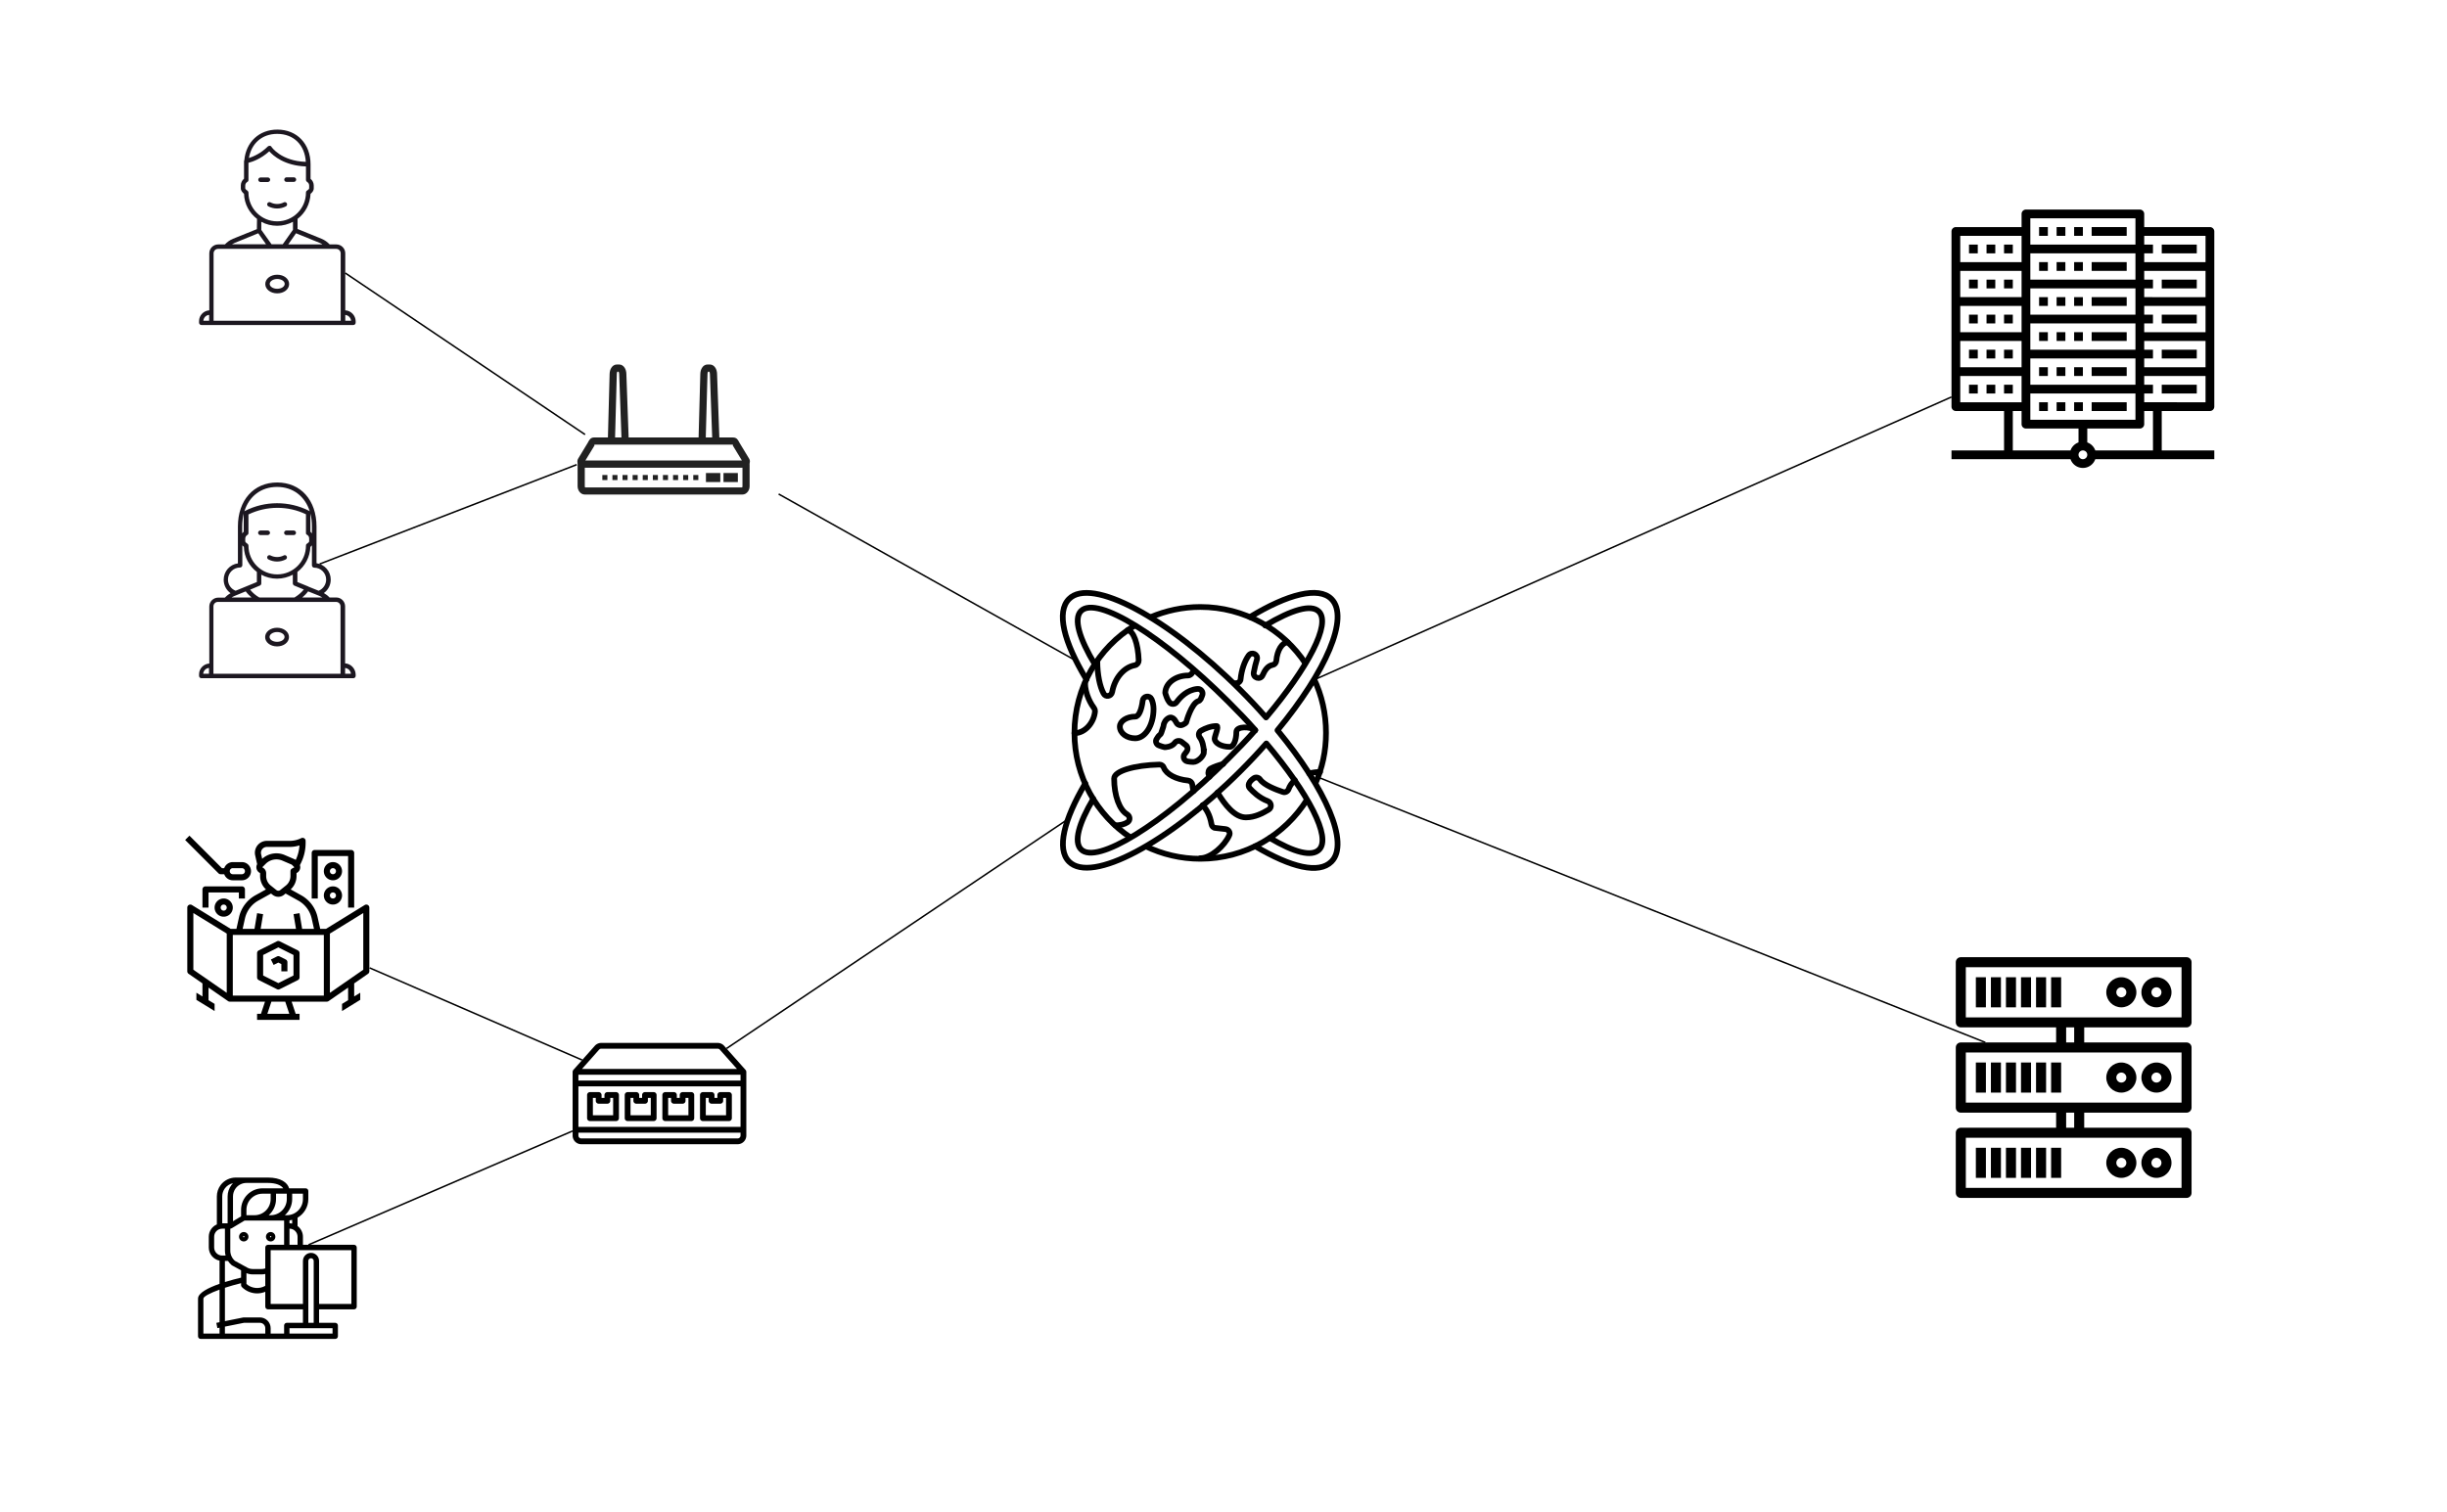 <?xml version="1.0" encoding="UTF-8" standalone="no"?>
<!-- Created with Inkscape (http://www.inkscape.org/) -->

<svg
   width="1600"
   height="989"
   viewBox="0 0 1600 989"
   version="1.1"
   id="svg5"
   xml:space="preserve"
   inkscape:version="1.2.1 (9c6d41e410, 2022-07-14)"
   sodipodi:docname="endpoint_monitoring.svg"
   inkscape:export-filename="endpoint_monitoring.png"
   inkscape:export-xdpi="96"
   inkscape:export-ydpi="96"
   xmlns:inkscape="http://www.inkscape.org/namespaces/inkscape"
   xmlns:sodipodi="http://sodipodi.sourceforge.net/DTD/sodipodi-0.dtd"
   xmlns="http://www.w3.org/2000/svg"
   xmlns:svg="http://www.w3.org/2000/svg"><sodipodi:namedview
     id="namedview7"
     pagecolor="#ffffff"
     bordercolor="#000000"
     borderopacity="0.25"
     inkscape:showpageshadow="2"
     inkscape:pageopacity="1"
     inkscape:pagecheckerboard="0"
     inkscape:deskcolor="#d1d1d1"
     inkscape:document-units="mm"
     showgrid="false"
     inkscape:zoom="0.914906"
     inkscape:cx="852.5466"
     inkscape:cy="560.71334"
     inkscape:window-width="3840"
     inkscape:window-height="2054"
     inkscape:window-x="-11"
     inkscape:window-y="-11"
     inkscape:window-maximized="1"
     inkscape:current-layer="layer1" /><defs
     id="defs2"><style
       id="style9">.cls-1{fill:#fff;}.cls-2,.cls-3{fill:#878785;}.cls-3{font-family:KozGoPr6N-Regular-90ms-RKSJ-H, 'Kozuka Gothic Pr6N';font-size:12px;}.cls-4{fill:none;stroke:#231815;}.cls-5{fill:#231815;}</style><style
       type="text/css"
       id="style397">
   <![CDATA[
    .fil0 {fill:none}
    .fil2 {fill:#212121}
    .fil1 {fill:#212121;fill-rule:nonzero}
   ]]>
  </style></defs><g
     inkscape:label="Layer 1"
     inkscape:groupmode="layer"
     id="layer1"><g
       id="g158"
       transform="translate(116.757,84.149)"><path
         class="st0"
         d="M 109,118.8 V 81.5 c 0,-3.2 -2.6,-5.8 -5.8,-5.8 H 98.8 C 97.3,74.1 95.5,72.8 93.5,72 L 77.8,65.6 V 59 c 5,-3.8 8.2,-9.7 8.5,-16.4 0.9,-0.7 2.1,-1.9 2.1,-3.6 v -1.8 c 0,-1.7 -0.8,-3.4 -2.1,-4.4 v -9.5 c 0,0 0,0 0,0 C 86.3,9.9 77.4,0.6 64.6,0.6 52.7,0.6 44.1,8.7 43,20.6 42.9,20.8 42.8,21 42.8,21.2 v 11.5 c -1.3,1.1 -2.1,2.7 -2.1,4.4 V 39 c 0,1.7 1.3,2.9 2.1,3.6 0.2,6.7 3.5,12.6 8.5,16.4 L 51.2,65.7 35.6,72 c -2,0.8 -3.8,2.1 -5.3,3.7 h -4.4 c -3.2,0 -5.8,2.6 -5.8,5.8 v 37.3 c -3.7,0.2 -6.7,3.3 -6.7,7 v 1.1 c 0,0.8 0.7,1.5 1.5,1.5 h 6.7 86 6.7 c 0.8,0 1.5,-0.7 1.5,-1.5 v -1.1 c -0.1,-3.7 -3.1,-6.8 -6.8,-7 z M 94.1,75.7 H 71.7 l 5.1,-7.3 15.5,6.3 c 0.7,0.3 1.3,0.6 1.8,1 z M 64.5,3.4 c 10.8,0 18.1,7.3 18.7,18.3 -16,-0.5 -22.3,-9.5 -22.5,-9.9 -0.2,-0.4 -0.6,-0.6 -1.1,-0.6 -0.4,0 -0.9,0.1 -1.2,0.4 C 53.7,16.3 48.7,18.3 46,19.2 47.6,9.6 54.6,3.4 64.5,3.4 Z M 45.7,41.8 c 0,-0.5 -0.3,-1 -0.7,-1.3 -0.6,-0.3 -1.4,-1.1 -1.4,-1.5 v -1.8 c 0,-1 0.5,-1.9 1.4,-2.4 0.5,-0.3 0.7,-0.7 0.7,-1.3 v -10.3 0 c 0,-0.3 0,-0.6 0,-0.9 2.5,-0.6 8.1,-2.5 13.6,-7.5 2.6,2.9 9.9,9.4 24,9.9 v 8.8 c 0,0.5 0.3,1 0.7,1.3 0.9,0.5 1.4,1.4 1.4,2.4 V 39 c 0,0.4 -0.7,1.1 -1.4,1.5 -0.5,0.3 -0.7,0.7 -0.7,1.3 0,10.4 -8.4,18.8 -18.8,18.8 -10.4,0 -18.8,-8.4 -18.8,-18.8 z m 18.8,21.7 c 3.7,0 7.3,-1 10.3,-2.6 v 5.2 l -6.7,9.5 h -7.3 l -6.7,-9.4 v -5.3 c 3.1,1.7 6.7,2.6 10.4,2.6 z m -27.8,11.2 15.4,-6.3 5.1,7.2 H 34.9 C 35.4,75.3 36,75 36.7,74.7 Z M 20,121.8 v 3.8 h -3.8 c 0.2,-2.1 1.8,-3.7 3.8,-3.8 z m 2.9,-1.5 V 81.5 c 0,-1.6 1.3,-2.9 2.9,-2.9 h 34.2 8.8 34.3 c 1.6,0 2.9,1.3 2.9,2.9 v 38.8 5.3 H 22.9 Z m 86.1,5.3 v -3.8 c 2,0.2 3.6,1.8 3.8,3.8 z"
         id="path148" /><path
         class="st0"
         d="m 64.5,95.5 c -4.4,0 -7.8,2.7 -7.8,6.1 0,3.4 3.4,6.1 7.8,6.1 4.4,0 7.8,-2.7 7.8,-6.1 0,-3.4 -3.4,-6.1 -7.8,-6.1 z m 0,9.2 c -2.7,0 -4.9,-1.4 -4.9,-3.2 0,-1.7 2.2,-3.2 4.9,-3.2 2.7,0 4.9,1.4 4.9,3.2 0,1.8 -2.2,3.2 -4.9,3.2 z"
         id="path150" /><path
         class="st0"
         d="m 70.2,50.8 c 0.7,-0.4 1,-1.3 0.6,-2 -0.4,-0.7 -1.3,-1 -2,-0.6 -2.7,1.4 -6,1.4 -8.7,0 -0.7,-0.4 -1.6,-0.1 -2,0.6 -0.4,0.7 -0.1,1.6 0.6,2 1.8,0.9 3.7,1.4 5.7,1.4 2.1,0 4,-0.5 5.8,-1.4 z"
         id="path152" /><path
         class="st0"
         d="m 59.9,33.4 c 0,-0.8 -0.7,-1.5 -1.5,-1.5 h -4.8 c -0.8,0 -1.5,0.7 -1.5,1.5 0,0.8 0.7,1.5 1.5,1.5 h 4.8 c 0.8,-0.1 1.5,-0.7 1.5,-1.5 z"
         id="path154" /><path
         class="st0"
         d="m 70.6,34.8 h 4.8 c 0.8,0 1.5,-0.7 1.5,-1.5 0,-0.8 -0.7,-1.5 -1.5,-1.5 h -4.8 c -0.8,0 -1.5,0.7 -1.5,1.5 0,0.9 0.7,1.5 1.5,1.5 z"
         id="path156" /></g><g
       id="g184"
       transform="translate(116.657,315.029)"><path
         class="st0"
         d="M 109,118.8 V 81.5 c 0,-3.2 -2.6,-5.8 -5.8,-5.8 h -4.4 c -1.1,-1.2 -2.3,-2.1 -3.7,-2.9 2.8,-2 4.5,-5.2 4.5,-8.8 0,-5.5 -4.1,-10 -9.3,-10.7 v -24 C 90.3,12.1 80,0.5 64.6,0.5 49.2,0.5 38.9,12.1 38.9,29.3 v 24.1 c -5.3,0.7 -9.3,5.2 -9.3,10.7 0,3.5 1.7,6.8 4.5,8.8 -1.3,0.7 -2.6,1.7 -3.7,2.9 H 26 c -3.2,0 -5.8,2.6 -5.8,5.8 v 37.3 c -3.7,0.2 -6.7,3.3 -6.7,7 v 1.1 c 0,0.8 0.7,1.5 1.5,1.5 h 6.7 86 6.7 c 0.8,0 1.5,-0.7 1.5,-1.5 v -1.1 c -0.2,-3.8 -3.2,-6.9 -6.9,-7.1 z M 52.9,75.7 c -2.3,-1.3 -4.3,-3 -6,-5.1 l 6.4,-2.7 v 0 0 0 c 0.5,-0.2 0.9,-0.8 0.9,-1.4 v -5.7 c 3.1,1.7 6.6,2.6 10.3,2.6 3.7,0 7.3,-1 10.3,-2.6 v 5.7 c 0,0.6 0.4,1.1 0.9,1.4 v 0 l 6.3,2.6 c -1.7,2.1 -3.8,3.8 -6.1,5.2 z m 31.2,-41 c 0.9,0.5 1.4,1.4 1.4,2.4 V 39 c 0,0.4 -0.7,1.1 -1.4,1.5 -0.5,0.3 -0.7,0.7 -0.7,1.3 0,10.4 -8.4,18.8 -18.8,18.8 -10.4,0 -18.8,-8.4 -18.8,-18.8 0,-0.5 -0.3,-1 -0.7,-1.3 -0.6,-0.3 -1.4,-1.1 -1.4,-1.5 v -1.8 c 0,-1 0.5,-1.9 1.4,-2.4 0.5,-0.3 0.7,-0.7 0.7,-1.3 V 21.4 c 11.8,-5.7 25.8,-5.8 37.6,-0.1 v 12.1 c -0.1,0.6 0.2,1.1 0.7,1.3 z m 0.7,37 7.5,3 c 0.6,0.3 1.2,0.6 1.8,1 H 81 c 1.4,-1.2 2.7,-2.5 3.8,-4 z M 96.6,64 c 0,3.2 -2,6.1 -4.9,7.3 L 85,68.6 c 0,0 -0.1,0 -0.1,-0.1 L 77.8,65.6 V 59 c 5,-3.8 8.2,-9.7 8.5,-16.4 0.3,-0.2 0.7,-0.6 1,-1 v 13.1 c 0,0.8 0.7,1.5 1.5,1.5 4.3,0 7.8,3.5 7.8,7.8 z M 87.3,33.8 C 87,33.4 86.7,33 86.3,32.7 V 20.8 c 0.7,2.6 1,5.4 1,8.5 z M 64.5,3.4 C 75,3.4 82.8,9.6 85.9,19.4 85.8,19.2 85.6,19.1 85.4,19 72.3,12.4 56.6,12.4 43.5,19.1 43.3,19.2 43.2,19.3 43.1,19.5 46.1,9.6 54,3.4 64.5,3.4 Z M 42.7,20.8 v 11.9 c -0.4,0.3 -0.7,0.7 -1,1.1 v -4.5 c 0,-3.1 0.4,-5.9 1,-8.5 z M 32.4,64 c 0,-4.3 3.5,-7.9 7.9,-7.9 0.8,0 1.5,-0.7 1.5,-1.5 v -13 c 0.3,0.4 0.7,0.7 1,1 0.2,6.7 3.5,12.6 8.5,16.4 v 6.6 l -13.9,5.7 c -3,-1.2 -5,-4 -5,-7.3 z m 4.3,10.7 7.3,-3 c 1.1,1.5 2.4,2.8 3.8,4 h -13 c 0.6,-0.4 1.2,-0.7 1.9,-1 z M 20,121.8 v 3.8 h -3.8 c 0.2,-2.1 1.8,-3.7 3.8,-3.8 z m 2.9,-1.5 V 81.5 c 0,-1.6 1.3,-2.9 2.9,-2.9 h 77.3 c 1.6,0 2.9,1.3 2.9,2.9 v 38.8 5.3 H 22.9 Z m 86.1,5.3 v -3.8 c 2,0.2 3.6,1.8 3.8,3.8 z"
         id="path174" /><path
         class="st0"
         d="m 64.5,95.5 c -4.4,0 -7.8,2.7 -7.8,6.1 0,3.4 3.4,6.1 7.8,6.1 4.4,0 7.8,-2.7 7.8,-6.1 0,-3.4 -3.4,-6.1 -7.8,-6.1 z m 0,9.2 c -2.7,0 -4.9,-1.4 -4.9,-3.2 0,-1.7 2.2,-3.2 4.9,-3.2 2.7,0 4.9,1.4 4.9,3.2 0,1.8 -2.2,3.2 -4.9,3.2 z"
         id="path176" /><path
         class="st0"
         d="m 68.9,48.2 c -2.7,1.4 -6,1.4 -8.7,0 -0.7,-0.4 -1.6,-0.1 -2,0.6 -0.4,0.7 -0.1,1.6 0.6,2 1.8,0.9 3.7,1.4 5.7,1.4 2,0 3.9,-0.5 5.7,-1.4 0.7,-0.4 1,-1.3 0.6,-2 -0.3,-0.7 -1.2,-1 -1.9,-0.6 z"
         id="path178" /><path
         class="st0"
         d="m 59.9,33.4 c 0,-0.8 -0.7,-1.5 -1.5,-1.5 h -4.8 c -0.8,0 -1.5,0.7 -1.5,1.5 0,0.8 0.7,1.5 1.5,1.5 h 4.8 c 0.8,-0.1 1.5,-0.7 1.5,-1.5 z"
         id="path180" /><path
         class="st0"
         d="m 75.4,31.9 h -4.8 c -0.8,0 -1.5,0.7 -1.5,1.5 0,0.8 0.7,1.5 1.5,1.5 h 4.8 c 0.8,0 1.5,-0.7 1.5,-1.5 0,-0.8 -0.7,-1.5 -1.5,-1.5 z"
         id="path182" /></g><g
       id="outline"
       transform="matrix(0.358,0,0,0.358,1270.277,128.454)"><path
         d="m 233.376,480 a 24,24 0 0 0 45.248,0 H 496 v -16 h -96 v -72 h 88 a 8,8 0 0 0 8,-8 V 64 a 8,8 0 0 0 -8,-8 H 368 V 32 a 8,8 0 0 0 -8,-8 H 152 a 8,8 0 0 0 -8,8 V 56 H 24 a 8,8 0 0 0 -8,8 v 320 a 8,8 0 0 0 8,8 h 88 v 72 H 16 v 16 z M 256,480 a 8,8 0 1 1 8,-8 8.009,8.009 0 0 1 -8,8 z M 160,280 v -48 h 192 v 48 z m 192,16 v 48 H 160 V 296 Z M 160,216 v -48 h 192 v 48 z m 0,-64 v -48 h 192 v 48 z m 0,208 h 192 v 48 H 160 Z M 384,464 H 278.624 A 24.114,24.114 0 0 0 264,449.376 V 424 h 96 a 8,8 0 0 0 8,-8 v -24 h 16 z M 368,296 h 16 v -16 h -16 v -16 h 112 v 48 H 368 Z m 0,-48 v -16 h 16 v -16 h -16 v -16 h 112 v 48 z m 0,-64 v -16 h 16 v -16 h -16 v -16 h 112 v 48 z m 0,192 v -16 h 16 v -16 h -16 v -16 h 112 v 48 z M 480,72 v 48 H 368 v -16 h 16 V 88 H 368 V 72 Z M 160,40 H 352 V 88 H 160 Z m -16,32 v 48 H 32 V 72 Z M 32,248 v -48 h 112 v 48 z m 112,16 v 48 H 32 V 264 Z M 32,184 v -48 h 112 v 48 z m 0,144 h 112 v 48 H 32 Z m 96,64 h 16 v 24 a 8,8 0 0 0 8,8 h 96 v 25.376 A 24.114,24.114 0 0 0 233.376,464 H 128 Z"
         id="path200" /><rect
         height="16"
         width="16"
         x="176"
         y="56"
         id="rect202" /><rect
         height="16"
         width="16"
         x="208"
         y="56"
         id="rect204" /><rect
         height="16"
         width="16"
         x="240"
         y="56"
         id="rect206" /><rect
         height="16"
         width="64"
         x="272"
         y="56"
         id="rect208" /><rect
         height="16"
         width="64"
         x="400"
         y="88"
         id="rect210" /><rect
         height="16"
         width="64"
         x="400"
         y="152"
         id="rect212" /><rect
         height="16"
         width="64"
         x="400"
         y="216"
         id="rect214" /><rect
         height="16"
         width="64"
         x="400"
         y="280"
         id="rect216" /><rect
         height="16"
         width="64"
         x="400"
         y="344"
         id="rect218" /><rect
         height="16"
         width="64"
         x="272"
         y="120"
         id="rect220" /><rect
         height="16"
         width="64"
         x="272"
         y="184"
         id="rect222" /><rect
         height="16"
         width="64"
         x="272"
         y="248"
         id="rect224" /><rect
         height="16"
         width="64"
         x="272"
         y="312"
         id="rect226" /><rect
         height="16"
         width="16"
         x="176"
         y="120"
         id="rect228" /><rect
         height="16"
         width="16"
         x="208"
         y="120"
         id="rect230" /><rect
         height="16"
         width="16"
         x="240"
         y="120"
         id="rect232" /><rect
         height="16"
         width="16"
         x="176"
         y="184"
         id="rect234" /><rect
         height="16"
         width="16"
         x="208"
         y="184"
         id="rect236" /><rect
         height="16"
         width="16"
         x="240"
         y="184"
         id="rect238" /><rect
         height="16"
         width="16"
         x="176"
         y="248"
         id="rect240" /><rect
         height="16"
         width="16"
         x="208"
         y="248"
         id="rect242" /><rect
         height="16"
         width="16"
         x="240"
         y="248"
         id="rect244" /><rect
         height="16"
         width="16"
         x="176"
         y="312"
         id="rect246" /><rect
         height="16"
         width="16"
         x="208"
         y="312"
         id="rect248" /><rect
         height="16"
         width="16"
         x="240"
         y="312"
         id="rect250" /><rect
         height="16"
         width="64"
         x="272"
         y="376"
         id="rect252" /><rect
         height="16"
         width="16"
         x="176"
         y="376"
         id="rect254" /><rect
         height="16"
         width="16"
         x="208"
         y="376"
         id="rect256" /><rect
         height="16"
         width="16"
         x="240"
         y="376"
         id="rect258" /><rect
         height="16"
         width="16"
         x="48"
         y="280"
         id="rect260" /><rect
         height="16"
         width="16"
         x="80"
         y="280"
         id="rect262" /><rect
         height="16"
         width="16"
         x="112"
         y="280"
         id="rect264" /><rect
         height="16"
         width="16"
         x="48"
         y="344"
         id="rect266" /><rect
         height="16"
         width="16"
         x="80"
         y="344"
         id="rect268" /><rect
         height="16"
         width="16"
         x="112"
         y="344"
         id="rect270" /><rect
         height="16"
         width="16"
         x="48"
         y="216"
         id="rect272" /><rect
         height="16"
         width="16"
         x="80"
         y="216"
         id="rect274" /><rect
         height="16"
         width="16"
         x="112"
         y="216"
         id="rect276" /><rect
         height="16"
         width="16"
         x="48"
         y="152"
         id="rect278" /><rect
         height="16"
         width="16"
         x="80"
         y="152"
         id="rect280" /><rect
         height="16"
         width="16"
         x="112"
         y="152"
         id="rect282" /><rect
         height="16"
         width="16"
         x="48"
         y="88"
         id="rect284" /><rect
         height="16"
         width="16"
         x="80"
         y="88"
         id="rect286" /><rect
         height="16"
         width="16"
         x="112"
         y="88"
         id="rect288" /></g><g
       style="clip-rule:evenodd;fill-rule:evenodd;image-rendering:optimizeQuality;shape-rendering:geometricPrecision;text-rendering:geometricPrecision"
       id="g465"
       transform="matrix(22.03,0,0,22.03,358.73,205.708)"><g
         id="Layer_x0020_1"><g
           id="_374431008"><rect
             class="fil0"
             height="6.827"
             id="_374431416"
             width="6.827"
             x="0"
             y="0" /><rect
             class="fil0"
             height="5.12"
             id="_374430744"
             width="5.12"
             x="0.853"
             y="0.853" /></g><path
           class="fil1"
           d="m 1.359,3.649 h 4.11 c 0.111,0 0.146,0.064 0.184,0.135 0.005,0.009 0.01,0.018 0.013,0.024 l 0.285,0.47 c 0.016,0.026 0.023,0.052 0.023,0.078 0,0.037 -0.013,0.07 -0.035,0.099 C 5.922,4.476 5.9,4.494 5.876,4.509 5.839,4.532 5.794,4.546 5.753,4.546 H 1.074 C 1.033,4.546 0.988,4.532 0.951,4.509 0.927,4.494 0.905,4.476 0.889,4.455 0.867,4.426 0.853,4.392 0.853,4.356 h 4.1732e-4 c 1.181e-5,-0.027 0.007,-0.053 0.022,-0.078 L 1.161,3.807 c 0.003,-0.005 0.008,-0.015 0.013,-0.024 0.038,-0.07 0.074,-0.135 0.184,-0.135 z M 5.468,3.862 H 1.359 c -0.015,0 0.009,0.011 0.002,0.023 -0.005,0.009 -0.01,0.019 -0.018,0.032 L 1.091,4.332 h 4.645 L 5.484,3.917 C 5.476,3.904 5.471,3.894 5.466,3.885 5.459,3.873 5.483,3.862 5.468,3.862 Z"
           id="path404" /><path
           class="fil1"
           d="m 1.073,4.37 v 0.725 c 0,0.015 0.003,0.028 0.009,0.036 H 5.744 C 5.75,5.122 5.753,5.109 5.753,5.094 V 4.467 c 0,-0.016 -0.004,-0.029 -0.01,-0.037 -3.54e-5,-4.72e-5 1.97e-5,-8.27e-5 1.418e-4,-1.063e-4 l 0.009,-0.007 V 4.218 c 0.065,0 0.121,0.032 0.16,0.085 0.033,0.044 0.053,0.102 0.053,0.164 v 0.627 c 0,0.062 -0.02,0.121 -0.053,0.164 -0.039,0.052 -0.096,0.085 -0.16,0.085 h -4.679 c -0.065,0 -0.121,-0.032 -0.16,-0.085 C 0.88,5.215 0.86,5.157 0.86,5.094 V 4.37 H 1.073 Z m 4.67,0.061 c 0.001,-1.969e-4 0.007,3.386e-4 0.009,7.52e-4 v -0.008 z"
           id="path406" /><rect
           class="fil0"
           height="0.228"
           width="0.771"
           x="4.697"
           y="4.704"
           id="rect408" /><rect
           class="fil2"
           height="0.268"
           width="0.426"
           x="5.19"
           y="4.704"
           id="rect410" /><rect
           class="fil2"
           height="0.268"
           width="0.426"
           x="4.669"
           y="4.704"
           id="rect412" /><path
           class="fil1"
           d="M 1.756,3.79 1.81,1.759 C 1.812,1.692 1.83,1.629 1.859,1.583 1.898,1.521 1.955,1.483 2.023,1.483 h 0.071 c 0.069,0 0.125,0.038 0.164,0.099 0.029,0.046 0.047,0.108 0.049,0.175 l 0.072,2.014 -0.213,0.007 -0.072,-2.014 C 2.094,1.737 2.088,1.713 2.078,1.697 H 2.039 c -0.01,0.016 -0.016,0.04 -0.016,0.067 l -0.055,2.031 z"
           id="path414" /><path
           class="fil1"
           d="M 4.447,3.79 4.502,1.759 C 4.504,1.692 4.522,1.629 4.551,1.583 4.589,1.521 4.646,1.483 4.715,1.483 h 0.071 c 0.069,0 0.125,0.038 0.164,0.099 0.029,0.046 0.047,0.108 0.049,0.175 L 5.071,3.772 4.859,3.779 4.787,1.765 C 4.786,1.737 4.78,1.713 4.77,1.697 H 4.731 c -0.01,0.016 -0.016,0.04 -0.016,0.067 l -0.055,2.031 z"
           id="path416" /><rect
           class="fil2"
           height="0.15"
           width="0.15"
           x="1.594"
           y="4.763"
           id="rect418" /><rect
           class="fil2"
           height="0.15"
           width="0.15"
           x="1.893"
           y="4.763"
           id="rect420" /><rect
           class="fil2"
           height="0.15"
           width="0.15"
           x="2.193"
           y="4.763"
           id="rect422" /><rect
           class="fil2"
           height="0.15"
           width="0.15"
           x="2.493"
           y="4.763"
           id="rect424" /><rect
           class="fil2"
           height="0.15"
           width="0.15"
           x="2.793"
           y="4.763"
           id="rect426" /><rect
           class="fil2"
           height="0.15"
           width="0.15"
           x="3.093"
           y="4.763"
           id="rect428" /><rect
           class="fil2"
           height="0.15"
           width="0.15"
           x="3.393"
           y="4.763"
           id="rect430" /><rect
           class="fil2"
           height="0.15"
           width="0.15"
           x="3.693"
           y="4.763"
           id="rect432" /><rect
           class="fil2"
           height="0.15"
           width="0.15"
           x="3.993"
           y="4.763"
           id="rect434" /><rect
           class="fil2"
           height="0.15"
           width="0.15"
           x="4.293"
           y="4.763"
           id="rect436" /></g></g><g
       id="OUTLINE"
       transform="matrix(0.248,0,0,0.248,118.493,543.941)"><path
         d="m 204.422,391.155 48,24 a 8,8 0 0 0 7.156,0 l 48,-24 A 8,8 0 0 0 312,384 v -64 a 8,8 0 0 0 -4.422,-7.155 l -48,-24 a 8.003,8.003 0 0 0 -7.156,0 l -48,24 A 8,8 0 0 0 200,320 v 64 a 8,8 0 0 0 4.422,7.155 z M 216,324.944 l 40,-20 40,20 v 54.111 l -40,20 -40,-20 z"
         id="path467" /><path
         d="M 264,348.944 V 368 h 16 v -24 a 8,8 0 0 0 -4.422,-7.155 l -16,-8 a 8.003,8.003 0 0 0 -7.156,0 l -16,8 7.156,14.311 L 256,344.944 Z"
         id="path469" /><path
         d="m 491.902,193.016 a 8.003,8.003 0 0 0 -8.095,0.17 L 381.736,256 h -15.318 l -6.805,-30.625 a 88.063,88.063 0 0 0 -43.169,-57.835 l -27.897,-15.499 A 47.727,47.727 0 0 0 304,116.775 v -7.831 l 0.509,-0.254 a 16.889,16.889 0 0 0 8.416,-20.65 l 2.407,-4.813 A 120.606,120.606 0 0 0 328,29.561 V 24 A 8,8 0 0 0 316.422,16.845 68.119,68.119 0 0 1 286.111,24 H 225.727 A 31.481,31.481 0 0 0 194.999,62.333 l 5.172,23.197 a 16.909,16.909 0 0 0 7.32,23.161 A 0.914,0.914 0 0 1 208,109.513 v 7.262 a 47.725,47.725 0 0 0 15.454,35.266 l -27.897,15.499 A 88.063,88.063 0 0 0 152.388,225.375 L 145.583,256 H 130.264 L 28.192,193.187 A 8,8 0 0 0 16,200 v 168 a 8.001,8.001 0 0 0 3.446,6.578 L 56,399.884 v 34.415 l -16,-9.846 v 18.787 l 48,29.538 V 453.891 L 72,444.145 v -33.184 l 51.446,35.617 0.002,-0.003 A 7.958,7.958 0 0 0 128,448 h 92.9 l -10.667,32 H 200 v 16 H 312 V 480 H 301.766 L 291.1,448 H 384 a 7.958,7.958 0 0 0 4.552,-1.425 l 0.002,0.003 L 440,410.961 V 444.145 l -16,9.846 v 18.787 l 48,-29.539 v -18.787 l -16,9.846 v -34.415 l 36.554,-25.306 A 8.001,8.001 0 0 0 496,368 V 200 a 8,8 0 0 0 -4.098,-6.984 z M 120,424.731 32,363.809 V 214.316 l 88,54.154 z M 210.616,58.85 A 15.481,15.481 0 0 1 225.727,40 h 60.385 a 84.151,84.151 0 0 0 25.688,-4.045 104.64,104.64 0 0 1 -10.008,38.523 l -0.135,-0.135 a 8,8 0 0 0 -2.506,-1.696 L 273.021,61.448 a 55.705,55.705 0 0 0 -59.611,9.937 z m 4.031,35.529 a 0.92,0.92 0 0 1 -0.239,-1.474 l 8.27,-8.27 a 39.823,39.823 0 0 1 44.041,-8.482 l 24.714,10.592 6.159,6.16 a 0.92,0.92 0 0 1 -0.239,1.474 l -4.931,2.465 A 8,8 0 0 0 288,104 v 12.775 a 31.843,31.843 0 0 1 -12.009,24.988 l -14.993,11.994 a 7.957,7.957 0 0 1 -9.996,0 L 236.01,141.763 A 31.841,31.841 0 0 1 224,116.775 v -7.262 a 16.827,16.827 0 0 0 -9.353,-15.133 z m -46.641,134.467 a 72.054,72.054 0 0 1 35.319,-47.321 l 33.507,-18.615 4.175,3.34 a 23.867,23.867 0 0 0 29.984,0 l 4.175,-3.34 33.506,18.615 a 72.054,72.054 0 0 1 35.319,47.32 L 350.027,256 H 318.777 L 311.892,214.685 296.108,217.315 302.556,256 H 209.444 L 215.892,217.315 200.108,214.685 193.223,256 H 161.973 Z M 227.1,480 237.766,448 h 36.467 l 10.667,32 z M 376,432 H 136 V 272 h 240 z m 104,-68.191 -88,60.923 V 268.47 l 88,-54.154 z"
         id="path471" /><path
         d="m 104,112 h 9.376 A 24.038,24.038 0 0 0 136,128 h 24 a 24,24 0 0 0 0,-48 h -24 a 24.038,24.038 0 0 0 -22.624,16 h -6.063 L 21.657,10.343 10.343,21.657 l 88,88 A 8.001,8.001 0 0 0 104,112 Z m 32,-16 h 24 a 8,8 0 0 1 0,16 h -24 a 8,8 0 0 1 0,-16 z"
         id="path473" /><path
         d="m 360,64 h 80 v 136 h 16 V 56 a 8,8 0 0 0 -8,-8 h -96 a 8,8 0 0 0 -8,8 v 120 h 16 z"
         id="path475" /><path
         d="m 400,80 a 24,24 0 1 0 24,24 24.027,24.027 0 0 0 -24,-24 z m 0,32 a 8,8 0 1 1 8,-8 8.009,8.009 0 0 1 -8,8 z"
         id="path477" /><path
         d="m 400,144 a 24,24 0 1 0 24,24 24.027,24.027 0 0 0 -24,-24 z m 0,32 a 8,8 0 1 1 8,-8 8.009,8.009 0 0 1 -8,8 z"
         id="path479" /><path
         d="m 168,176 v -24 a 8,8 0 0 0 -8,-8 H 64 a 8,8 0 0 0 -8,8 v 48 h 16 v -40 h 80 v 16 z"
         id="path481" /><path
         d="m 88,200 a 24,24 0 1 0 24,-24 24.027,24.027 0 0 0 -24,24 z m 32,0 a 8,8 0 1 1 -8,-8 8.009,8.009 0 0 1 8,8 z"
         id="path483" /></g><g
       id="g516"
       transform="matrix(1.759,0,0,1.759,124.202,766.565)"><path
         d="m 20,22.25 c -0.965,0 -1.75,0.785 -1.75,1.75 0,0.965 0.785,1.75 1.75,1.75 0.965,0 1.75,-0.785 1.75,-1.75 0,-0.965 -0.785,-1.75 -1.75,-1.75 z M 19.75,24 c 0,-0.138 0.112,-0.25 0.25,-0.25 0.138,0 0.25,0.112 0.25,0.25 0,0.275 -0.5,0.275 -0.5,0 z"
         id="path502" /><path
         d="m 30,22.25 c -0.965,0 -1.75,0.785 -1.75,1.75 0,0.965 0.785,1.75 1.75,1.75 0.965,0 1.75,-0.785 1.75,-1.75 0,-0.965 -0.785,-1.75 -1.75,-1.75 z M 29.75,24 c 0,-0.138 0.112,-0.25 0.25,-0.25 0.138,0 0.25,0.112 0.25,0.25 0,0.275 -0.5,0.275 -0.5,0 z"
         id="path504" /><path
         d="M 61,27 H 42 v -3 c 0,-1.627 -0.793,-3.061 -2,-3.974 V 16.918 C 42.387,15.532 44,12.954 44,10 V 7 C 44,6.448 43.552,6 43,6 H 36.86 C 36.274,3.881 33.782,2 29,2 H 21 17 C 14.808,2 12.715,3.047 11.4,4.8 10.497,6.003 10,7.495 10,9 V 19.417 C 8.235,20.19 7,21.954 7,24 v 4 c 0,2.414 1.721,4.434 4,4.899 v 8.605 C 6.798,42.977 3,44.89 3,47 v 14 c 0,0.552 0.448,1 1,1 h 32 18 c 0.552,0 1,-0.448 1,-1 v -4 c 0,-0.552 -0.448,-1 -1,-1 h -6 v -5 h 13 c 0.552,0 1,-0.448 1,-1 V 28 c 0,-0.552 -0.448,-1 -1,-1 z m -24,0 v -6 c 1.654,0 3,1.346 3,3 v 3 z M 21,37.543 C 21.728,37.841 22.509,38 23.298,38 h 3.404 c 0.434,0 0.87,-0.055 1.298,-0.15 v 4.406 c -2.239,1.283 -5.052,1.02 -7,-0.688 z M 29,27 c -0.552,0 -1,0.448 -1,1 v 7.776 C 27.578,35.92 27.138,36 26.702,36 H 23.298 C 22.616,36 21.94,35.827 21.342,35.5 L 16.728,32.971 C 15.628,32.02 15,30.647 15,29.19 V 21 c 0.189,0 0.355,-0.066 0.506,-0.157 L 15.515,20.858 20.277,18 H 35 v 9 z M 36,8 v 2 c 0,3.309 -2.691,6 -6,6 H 29.274 C 30.941,14.533 32,12.39 32,10 V 8 Z m -6,2 c 0,3.309 -2.691,6 -6,6 h -3 v -2 c 0,-3.309 2.691,-6 6,-6 h 3 z m 8,9.101 C 37.677,19.035 37.342,19 37,19 v -1.069 c 0.341,-0.043 0.674,-0.109 1,-0.194 z M 42,10 c 0,3.309 -2.691,6 -6,6 H 35.274 C 36.941,14.533 38,12.39 38,10 V 8 h 4 z M 17,6 c 0.939,-1.252 2.434,-2 4,-2 h 8 c 3.043,0 4.951,0.903 5.668,2 H 27 c -4.411,0 -8,3.589 -8,8 v 2.434 l -3,1.8 V 9 C 16,7.925 16.355,6.859 17,6 Z M 12,9 C 12,7.925 12.355,6.859 13,6 13.736,5.018 14.814,4.347 16,4.102 15.786,4.32 15.585,4.553 15.4,4.8 14.497,6.003 14,7.495 14,9 V 19 H 12 Z M 9,28 v -4 c 0,-1.654 1.346,-3 3,-3 h 1 v 8.19 c 0,0.62 0.091,1.225 0.247,1.81 H 12 C 10.346,31 9,29.654 9,28 Z m 4,5 h 1.136 c 0.378,0.58 0.837,1.112 1.383,1.567 0.049,0.042 0.103,0.078 0.16,0.109 L 19,36.496 v 2.711 c -1.657,0.395 -3.809,0.951 -6,1.635 z M 5,47 c 0,-0.76 2.424,-2.038 6,-3.336 V 55.78 L 9.804,56.02 10.197,57.981 11,57.82 V 60 H 5 Z M 28,60 H 13 V 57.42 L 20.099,56 H 26 c 1.103,0 2,0.897 2,2 z m 7,-3 v 3 h -5 v -2 c 0,-2.206 -1.794,-4 -4,-4 h -6 c -0.066,0 -0.131,0.006 -0.196,0.02 L 13,55.38 V 42.975 c 1.84,-0.601 3.881,-1.186 6,-1.707 V 42 c 0,0.265 0.105,0.52 0.293,0.707 1.563,1.563 3.631,2.367 5.713,2.366 1.016,0 2.029,-0.213 2.994,-0.601 V 50 c 0,0.552 0.448,1 1,1 h 13 v 5 h -6 c -0.552,0 -1,0.448 -1,1 z m 18,3 H 37 V 58 H 53 Z M 44,56 V 33 c 0,-0.551 0.449,-1 1,-1 0.551,0 1,0.449 1,1 V 56 Z M 60,49 H 48 V 33 c 0,-1.654 -1.346,-3 -3,-3 -1.654,0 -3,1.346 -3,3 V 49 H 30 V 29 h 30 z"
         id="path506" /></g><g
       id="g540"
       transform="matrix(1.893,0,0,1.893,374.413,658.368)"><path
         d="m 59.931,22.159 c -0.007,-0.02 -0.01,-0.042 -0.019,-0.061 a 0.988,0.988 0 0 0 -0.165,-0.261 l -7.403,-8.329 A 3.004,3.004 0 0 0 50.102,12.5 H 9.898 a 3.004,3.004 0 0 0 -2.242,1.007 l -7.403,8.329 a 0.988,0.988 0 0 0 -0.165,0.261 c -0.009,0.02 -0.011,0.041 -0.019,0.061 A 0.988,0.988 0 0 0 0.01,22.448 C 0.009,22.466 0,22.482 0,22.5 v 22 a 3.003,3.003 0 0 0 3,3 h 54 a 3.003,3.003 0 0 0 3,-3 v -22 c 0,-0.018 -0.009,-0.034 -0.01,-0.052 A 0.988,0.988 0 0 0 59.931,22.159 Z M 58,25.5 H 2 v -2 h 56 z m -56,2 h 56 v 14 H 2 Z M 9.151,14.835 A 1,1 0 0 1 9.898,14.5 h 40.204 a 1,1 0 0 1 0.747,0.335 L 56.773,21.5 H 3.227 Z M 57,45.5 H 3 a 1.001,1.001 0 0 1 -1,-1 v -1 h 56 v 1 a 1.001,1.001 0 0 1 -1,1 z"
         id="path520" /><path
         d="m 15,29.5 h -3 a 1,1 0 0 0 -1,1 v 1 h -1 v -1 a 1,1 0 0 0 -1,-1 H 6 a 1,1 0 0 0 -1,1 v 8 a 1,1 0 0 0 1,1 h 9 a 1,1 0 0 0 1,-1 v -8 a 1,1 0 0 0 -1,-1 z m -1,8 H 7 v -6 h 1 v 1 a 1,1 0 0 0 1,1 h 3 a 1,1 0 0 0 1,-1 v -1 h 1 z"
         id="path522" /><path
         d="m 28,29.5 h -3 a 1,1 0 0 0 -1,1 v 1 h -1 v -1 a 1,1 0 0 0 -1,-1 h -3 a 1,1 0 0 0 -1,1 v 8 a 1,1 0 0 0 1,1 h 9 a 1,1 0 0 0 1,-1 v -8 a 1,1 0 0 0 -1,-1 z m -1,8 h -7 v -6 h 1 v 1 a 1,1 0 0 0 1,1 h 3 a 1,1 0 0 0 1,-1 v -1 h 1 z"
         id="path524" /><path
         d="m 41,29.5 h -3 a 1,1 0 0 0 -1,1 v 1 h -1 v -1 a 1,1 0 0 0 -1,-1 h -3 a 1,1 0 0 0 -1,1 v 8 a 1,1 0 0 0 1,1 h 9 a 1,1 0 0 0 1,-1 v -8 a 1,1 0 0 0 -1,-1 z m -1,8 h -7 v -6 h 1 v 1 a 1,1 0 0 0 1,1 h 3 a 1,1 0 0 0 1,-1 v -1 h 1 z"
         id="path526" /><path
         d="m 54,29.5 h -3 a 1,1 0 0 0 -1,1 v 1 h -1 v -1 a 1,1 0 0 0 -1,-1 h -3 a 1,1 0 0 0 -1,1 v 8 a 1,1 0 0 0 1,1 h 9 a 1,1 0 0 0 1,-1 v -8 a 1,1 0 0 0 -1,-1 z m -1,8 h -7 v -6 h 1 v 1 a 1,1 0 0 0 1,1 h 3 a 1,1 0 0 0 1,-1 v -1 h 1 z"
         id="path528" /></g><g
       id="Global_solution"
       transform="matrix(1.867,0,0,1.867,665.391,357.922)"><path
         d="m 101.4,88.3 c -7.8,12.5 -21.6,20.8 -37.4,20.8 -6.9,0 -13.4,-1.6 -19.2,-4.4"
         fill="none"
         stroke="#000000"
         stroke-miterlimit="10"
         stroke-width="2"
         id="path542" /><path
         d="m 103.8,46.1 c 2.7,5.7 4.2,12.1 4.2,18.9 0,6.4 -1.3,12.4 -3.8,17.9"
         fill="none"
         stroke="#000000"
         stroke-miterlimit="10"
         stroke-width="2"
         id="path544" /><path
         d="m 46.5,24.5 c 5.4,-2.3 11.3,-3.6 17.5,-3.6 15.4,0 29,7.9 36.9,19.9"
         fill="none"
         stroke="#000000"
         stroke-miterlimit="10"
         stroke-width="2"
         id="path546" /><path
         d="M 39.6,101.7 C 27.7,93.8 19.9,80.3 19.9,65 19.9,49.1 28.3,35.1 41,27.4"
         fill="none"
         stroke="#000000"
         stroke-miterlimit="10"
         stroke-width="2"
         id="path548" /><path
         d="m 76.3,47.6 c 0.9,0.1 1.8,-0.6 1.8,-1.5 0.3,-3 1.3,-6.1 2.8,-8.2 1.1,-1.5 3.4,-0.4 2.9,1.4 -0.4,1.3 -0.8,2.8 -1.1,4.5 -0.4,1.9 2.3,2.8 3.1,1 0.8,-1.8 1.8,-3.3 3.5,-3.6 0.7,-0.1 1.2,-0.7 1.3,-1.5 0.3,-3.6 2,-6.4 4,-6.4"
         fill="none"
         stroke="#000000"
         stroke-linecap="round"
         stroke-miterlimit="10"
         stroke-width="2"
         id="path550" /><path
         d="m 83.2,64.1 c -1.7,-1.4 -6.6,-1.5 -6.6,0.6 0,2.9 -1,5.2 -2.3,5.2 -2.9,0 -5.3,-1.3 -5.3,-2.9 0,-0.8 1.6,-4.4 0.7,-4.4 -2,0 -4,0.8 -5.4,1.6 -0.9,0.5 -1.1,1.6 -0.5,2.4 0.9,1.1 1.4,3.3 1.4,4.9 h 0.1 c 0,1.6 -2.2,3.7 -3.8,3.7 v 0 c -0.8,0 -1.3,-0.1 -2,-0.2 -1.3,-0.2 -1.8,-1.8 -0.9,-2.7 0.2,-0.3 0.4,-0.5 0.6,-0.8 0.5,-0.7 0.4,-1.7 -0.3,-2.2 -0.4,-0.3 -0.9,-0.7 -1.4,-1.1 -0.7,-0.6 -1.8,-0.5 -2.4,0.2 -0.6,0.9 -1.8,1.5 -3.2,1.6 -0.2,0 -0.3,0 -0.5,0 C 51,69.9 50.2,69.7 49.5,69.4 48.6,69.1 48.1,67.9 48.7,67.1 49,66.6 49.4,66 49.7,65.8 50,65.6 50.2,65.3 50.3,65 L 51,62.9 c 0,-0.1 0.1,-0.3 0.1,-0.4 0.1,-1.1 0.8,-2.2 1.8,-2.7 0.7,-0.4 1.5,-0.1 2,0.5 0.2,0.3 0.5,0.7 0.7,1.1 0.4,0.8 1.3,1.1 2.1,0.8 0.7,-0.3 1.4,-0.7 1.4,-1.1 0,0 1.7,-6.3 4.1,-7.2 0.4,-0.1 0.7,-0.4 0.9,-0.7 L 64.6,52 c 0.6,-1.3 -0.4,-2.5 -1.6,-2.4 -3.7,0.3 -6.1,3 -7.3,4.6 -0.6,0.9 -2,0.9 -2.6,0 C 52.4,53.3 52,52 51.8,51.4 51.7,51.2 51.7,51 51.7,50.8 c 0.2,-3.3 3.7,-5.9 8,-5.9 0.8,0 1.6,-0.8 2,-1.9"
         fill="none"
         stroke="#000000"
         stroke-linecap="round"
         stroke-miterlimit="10"
         stroke-width="2"
         id="path552" /><path
         d="m 67.2,80.4 c -0.1,-0.3 -0.3,-0.6 -0.3,-0.8 -0.3,-0.8 0,-1.7 0.7,-2.1 1.1,-0.6 2.8,-1.2 4.4,-1.6"
         fill="none"
         stroke="#000000"
         stroke-linecap="round"
         stroke-miterlimit="10"
         stroke-width="2"
         id="path554" /><path
         d="m 97.1,81.6 c -1.1,0.9 -1.8,2 -2.2,3.1 -0.3,0.8 -1.2,1.3 -2,1 -2.4,-0.8 -6.6,-2.4 -8,-4.4 -0.5,-0.7 -1.5,-0.9 -2.2,-0.4 -0.7,0.5 -1.4,1.1 -1.7,1.9 -0.2,0.5 -0.1,1.2 0.3,1.6 1,1.1 3.3,3.4 6.3,4.5 1.3,0.5 1.5,2.3 0.3,3 -2,1.2 -4.8,2.7 -7.9,2.7 H 79.9 C 76,94.6 72.5,90.1 70,85.9"
         fill="none"
         stroke="#000000"
         stroke-linecap="round"
         stroke-miterlimit="10"
         stroke-width="2"
         id="path556" /><path
         d="m 105.9,78.7 c -1.3,0 -2.6,0.2 -3.8,0.5"
         fill="none"
         stroke="#000000"
         stroke-linecap="round"
         stroke-miterlimit="10"
         stroke-width="2"
         id="path558" /><path
         d="m 41.2,59.3 c -3,0 -5.4,1.6 -5.4,3.5 0,2.3 2.4,4.1 5.4,4.1 3.5,0 6.4,-4.6 6.4,-10.3 0,-1.3 -0.3,-2.5 -0.7,-3.4 -0.7,-1.5 -2.9,-1.1 -3.1,0.5 -0.4,3.3 -1.4,5.6 -2.6,5.6 z"
         fill="none"
         stroke="#000000"
         stroke-linecap="round"
         stroke-miterlimit="10"
         stroke-width="2"
         id="path560" /><path
         d="m 64.8,90.3 c 1.3,1.5 2.5,3.3 3.1,6.7 0.1,0.7 0.7,1.3 1.4,1.3 l 3.5,0.4 c 1.1,0.1 1.8,1.3 1.3,2.2 -1.6,3.6 -6.4,8 -10.1,8"
         fill="none"
         stroke="#000000"
         stroke-linecap="round"
         stroke-miterlimit="10"
         stroke-width="2"
         id="path562" /><path
         d="m 34.2,97.4 c 1.7,0 3.3,-0.4 4.3,-1.1 1,-0.7 0.9,-2.1 -0.2,-2.8 C 35.7,92 33.8,87 33.8,81 c 0,-2.6 7,-4.7 15.9,-4.9 0.7,0 1.3,0.5 1.5,1.1 0.9,2.3 4.3,4.1 8.5,4.5 0.8,0.1 1.4,0.7 1.5,1.5 0.1,0.8 0.2,1.6 0.4,2.2"
         fill="none"
         stroke="#000000"
         stroke-linecap="round"
         stroke-miterlimit="10"
         stroke-width="2"
         id="path564" /><path
         d="m 38.5,29.1 c 2,0 3.7,4.6 3.9,10.5 0,0.8 -0.5,1.5 -1.3,1.7 -3.9,0.7 -7.1,4.5 -8,9.4 -0.3,1.5 -2.3,1.9 -3,0.5 -1.3,-2.4 -2.2,-6.6 -2.2,-11.3"
         fill="none"
         stroke="#000000"
         stroke-linecap="round"
         stroke-miterlimit="10"
         stroke-width="2"
         id="path566" /><path
         d="m 19.9,65.1 c 3.8,0 6.9,-3.8 7.2,-7.7 0,-0.4 -0.1,-0.7 -0.3,-1 -0.9,-1.2 -3.2,-4.8 -3.2,-9"
         fill="none"
         stroke="#000000"
         stroke-linecap="round"
         stroke-miterlimit="10"
         stroke-width="2"
         id="path568" /><path
         d="m 83.2,64.1 c -2.9,3.3 -6.1,6.6 -9.4,9.9 -23,23 -46.2,37.3 -51.6,31.8 -2.6,-2.6 -0.8,-9.1 4.3,-17.7"
         fill="none"
         stroke="#000000"
         stroke-linecap="round"
         stroke-miterlimit="10"
         stroke-width="2"
         id="path570" /><path
         d="m 83.2,104.7 c 12.7,7.5 22.3,9.8 26.7,5.4 6.4,-6.4 -1.9,-25.4 -18.9,-46 17,-20.6 25.3,-39.6 18.9,-46 -4.5,-4.5 -15.3,-1.7 -28.5,6.3"
         fill="none"
         stroke="#000000"
         stroke-linecap="round"
         stroke-linejoin="round"
         stroke-miterlimit="10"
         stroke-width="2"
         id="path572" /><path
         d="M 24.1,46.3 C 16.1,33.1 13.5,22.6 18,18.1 c 7.7,-7.8 34.6,6.5 60,31.9 3.2,3.2 6.2,6.4 9,9.6 14.8,-17.6 22.8,-32.8 18.5,-37.1 -2.7,-2.7 -9.6,-0.6 -18.8,4.9"
         fill="none"
         stroke="#000000"
         stroke-linecap="round"
         stroke-linejoin="round"
         stroke-miterlimit="10"
         stroke-width="2"
         id="path574" /><path
         d="m 88.3,101.8 c 8.6,5.1 14.7,6.7 17.3,4.1 4.3,-4.3 -3.7,-19.6 -18.5,-37.2 -2.8,3.2 -5.8,6.4 -9,9.6 -25.4,25.4 -52.3,39.6 -60.1,31.8 -4.4,-4.4 -1.8,-14.7 5.7,-27.4"
         fill="none"
         stroke="#000000"
         stroke-linecap="round"
         stroke-linejoin="round"
         stroke-miterlimit="10"
         stroke-width="2"
         id="path576" /><path
         d="M 27.1,41.1 C 21.6,32 19.5,25 22.2,22.3 c 5.5,-5.5 28.6,8.8 51.6,31.8 3.3,3.3 6.5,6.6 9.4,9.9"
         fill="none"
         stroke="#000000"
         stroke-linecap="round"
         stroke-miterlimit="10"
         stroke-width="2"
         id="path578" /></g><g
       id="g694"
       transform="matrix(0.328,0,0,0.328,1272.258,619.407)"><g
         id="B250__x2C_Backup__x2C_Datacenter__x2C_Server"><g
           id="g656"><path
             d="m 480,160 c 5.522,0 10,-4.477 10,-10 V 30 c 0,-5.523 -4.478,-10 -10,-10 H 30 c -5.523,0 -10,4.477 -10,10 v 120 c 0,5.523 4.477,10 10,10 h 190 v 30 H 30 c -5.523,0 -10,4.477 -10,10 v 120 c 0,5.522 4.477,10 10,10 h 190 v 30 H 30 c -5.523,0 -10,4.478 -10,10 v 120 c 0,5.522 4.477,10 10,10 h 450 c 5.522,0 10,-4.478 10,-10 V 370 c 0,-5.522 -4.478,-10 -10,-10 H 276 v -30 h 204 c 5.522,0 10,-4.478 10,-10 V 200 c 0,-5.523 -4.478,-10 -10,-10 H 276 V 160 Z M 40,40 H 470 V 140 H 40 Z M 470,480 H 40 V 380 H 470 Z M 256,360 h -16 v -30 h 16 z M 470,310 H 40 V 210 H 470 Z M 256,190 h -16 v -30 h 16 z"
             id="path606" /><path
             d="m 420,120 c 16.542,0 30,-13.458 30,-30 0,-16.542 -13.458,-30 -30,-30 -16.542,0 -30,13.458 -30,30 0,16.542 13.458,30 30,30 z m 0,-40 c 5.514,0 10,4.486 10,10 0,5.514 -4.486,10 -10,10 -5.514,0 -10,-4.486 -10,-10 0,-5.514 4.486,-10 10,-10 z"
             id="path608" /><path
             d="m 350,120 c 16.542,0 30,-13.458 30,-30 0,-16.542 -13.458,-30 -30,-30 -16.542,0 -30,13.458 -30,30 0,16.542 13.458,30 30,30 z m 0,-40 c 5.514,0 10,4.486 10,10 0,5.514 -4.486,10 -10,10 -5.514,0 -10,-4.486 -10,-10 0,-5.514 4.486,-10 10,-10 z"
             id="path610" /><path
             d="m 420,290 c 16.542,0 30,-13.458 30,-30 0,-16.542 -13.458,-30 -30,-30 -16.542,0 -30,13.458 -30,30 0,16.542 13.458,30 30,30 z m 0,-40 c 5.514,0 10,4.486 10,10 0,5.514 -4.486,10 -10,10 -5.514,0 -10,-4.486 -10,-10 0,-5.514 4.486,-10 10,-10 z"
             id="path612" /><path
             d="m 350,290 c 16.542,0 30,-13.458 30,-30 0,-16.542 -13.458,-30 -30,-30 -16.542,0 -30,13.458 -30,30 0,16.542 13.458,30 30,30 z m 0,-40 c 5.514,0 10,4.486 10,10 0,5.514 -4.486,10 -10,10 -5.514,0 -10,-4.486 -10,-10 0,-5.514 4.486,-10 10,-10 z"
             id="path614" /><path
             d="m 420,460 c 16.542,0 30,-13.458 30,-30 0,-16.542 -13.458,-30 -30,-30 -16.542,0 -30,13.458 -30,30 0,16.542 13.458,30 30,30 z m 0,-40 c 5.514,0 10,4.486 10,10 0,5.514 -4.486,10 -10,10 -5.514,0 -10,-4.486 -10,-10 0,-5.514 4.486,-10 10,-10 z"
             id="path616" /><path
             d="m 350,460 c 16.542,0 30,-13.458 30,-30 0,-16.542 -13.458,-30 -30,-30 -16.542,0 -30,13.458 -30,30 0,16.542 13.458,30 30,30 z m 0,-40 c 5.514,0 10,4.486 10,10 0,5.514 -4.486,10 -10,10 -5.514,0 -10,-4.486 -10,-10 0,-5.514 4.486,-10 10,-10 z"
             id="path618" /><rect
             height="60"
             width="20"
             x="60"
             y="60"
             id="rect620" /><rect
             height="60"
             width="20"
             x="90"
             y="60"
             id="rect622" /><rect
             height="60"
             width="20"
             x="120"
             y="60"
             id="rect624" /><rect
             height="60"
             width="20"
             x="150"
             y="60"
             id="rect626" /><rect
             height="60"
             width="20"
             x="180"
             y="60"
             id="rect628" /><rect
             height="60"
             width="20"
             x="210"
             y="60"
             id="rect630" /><rect
             height="60"
             width="20"
             x="60"
             y="230"
             id="rect632" /><rect
             height="60"
             width="20"
             x="90"
             y="230"
             id="rect634" /><rect
             height="60"
             width="20"
             x="120"
             y="230"
             id="rect636" /><rect
             height="60"
             width="20"
             x="150"
             y="230"
             id="rect638" /><rect
             height="60"
             width="20"
             x="180"
             y="230"
             id="rect640" /><rect
             height="60"
             width="20"
             x="210"
             y="230"
             id="rect642" /><rect
             height="60"
             width="20"
             x="60"
             y="400"
             id="rect644" /><rect
             height="60"
             width="20"
             x="90"
             y="400"
             id="rect646" /><rect
             height="60"
             width="20"
             x="120"
             y="400"
             id="rect648" /><rect
             height="60"
             width="20"
             x="150"
             y="400"
             id="rect650" /><rect
             height="60"
             width="20"
             x="180"
             y="400"
             id="rect652" /><rect
             height="60"
             width="20"
             x="210"
             y="400"
             id="rect654" /></g></g><g
         id="Layer_1" /></g><path
       style="display:inline;fill:none;fill-rule:evenodd;stroke:#000000;stroke-width:1px;stroke-linecap:butt;stroke-linejoin:miter;stroke-opacity:1"
       d="M 225.757,178.559 382.553,284.182"
       id="path902"
       inkscape:connector-type="polyline"
       inkscape:connector-curvature="0"
       inkscape:connection-start="#g158" /><path
       style="fill:none;fill-rule:evenodd;stroke:#000000;stroke-width:1px;stroke-linecap:butt;stroke-linejoin:miter;stroke-opacity:1"
       d="m 181.357,379.529 v 0"
       id="path904"
       inkscape:connector-type="polyline"
       inkscape:connector-curvature="0"
       inkscape:connection-start="#g184"
       inkscape:connection-end="#g184" /><path
       style="display:inline;fill:none;fill-rule:evenodd;stroke:#000000;stroke-width:1px;stroke-linecap:butt;stroke-linejoin:miter;stroke-opacity:1"
       d="M 209.037,368.828 377.088,303.856"
       id="path906"
       inkscape:connector-type="polyline"
       inkscape:connector-curvature="0"
       inkscape:connection-start="#g184" /><path
       style="display:inline;fill:none;fill-rule:evenodd;stroke:#000000;stroke-width:1px;stroke-linecap:butt;stroke-linejoin:miter;stroke-opacity:1"
       d="m 241.653,632.953 138.988,60.272"
       id="path908"
       inkscape:connector-type="polyline"
       inkscape:connector-curvature="0"
       inkscape:connection-end="#g540"
       inkscape:connection-start="#OUTLINE" /><path
       style="fill:none;fill-rule:evenodd;stroke:#000000;stroke-width:1px;stroke-linecap:butt;stroke-linejoin:miter;stroke-opacity:1"
       d="m 181.357,822.841 v 0"
       id="path910"
       inkscape:connector-type="polyline"
       inkscape:connector-curvature="0"
       inkscape:connection-start="#g516"
       inkscape:connection-end="#g516" /><path
       style="fill:none;fill-rule:evenodd;stroke:#000000;stroke-width:1px;stroke-linecap:butt;stroke-linejoin:miter;stroke-opacity:1"
       d="M 201.756,814.048 374.413,739.622"
       id="path912"
       inkscape:connector-type="polyline"
       inkscape:connector-curvature="0"
       inkscape:connection-start="#g516"
       inkscape:connection-end="#g540" /><path
       style="fill:none;fill-rule:evenodd;stroke:#000000;stroke-width:1px;stroke-linecap:butt;stroke-linejoin:miter;stroke-opacity:1"
       d="M 475.043,685.688 698.305,535.704"
       id="path914"
       inkscape:connector-type="polyline"
       inkscape:connector-curvature="0"
       inkscape:connection-start="#g540"
       inkscape:connection-end="#Global_solution" /><path
       style="fill:none;fill-rule:evenodd;stroke:#000000;stroke-width:1px;stroke-linecap:butt;stroke-linejoin:miter;stroke-opacity:1"
       d="M 509.119,323.074 703.599,432.144"
       id="path916"
       inkscape:connector-type="polyline"
       inkscape:connector-curvature="0"
       inkscape:connection-start="#g465"
       inkscape:connection-end="#Global_solution" /><path
       style="fill:none;fill-rule:evenodd;stroke:#000000;stroke-width:1px;stroke-linecap:butt;stroke-linejoin:miter;stroke-opacity:1"
       d="M 859.403,444.504 1276.003,259.612"
       id="path918"
       inkscape:connector-type="polyline"
       inkscape:connector-curvature="0"
       inkscape:connection-start="#Global_solution"
       inkscape:connection-end="#outline" /><path
       style="fill:none;fill-rule:evenodd;stroke:#000000;stroke-width:1px;stroke-linecap:butt;stroke-linejoin:miter;stroke-opacity:1"
       d="m 861.748,508.258 436.38,173.453"
       id="path920"
       inkscape:connector-type="polyline"
       inkscape:connector-curvature="0"
       inkscape:connection-start="#Global_solution"
       inkscape:connection-end="#g694" /></g><style
     type="text/css"
     id="style146">
	.st0{fill:#1C1720;}
</style><style
     type="text/css"
     id="style172">
	.st0{fill:#1C1720;}
</style></svg>

